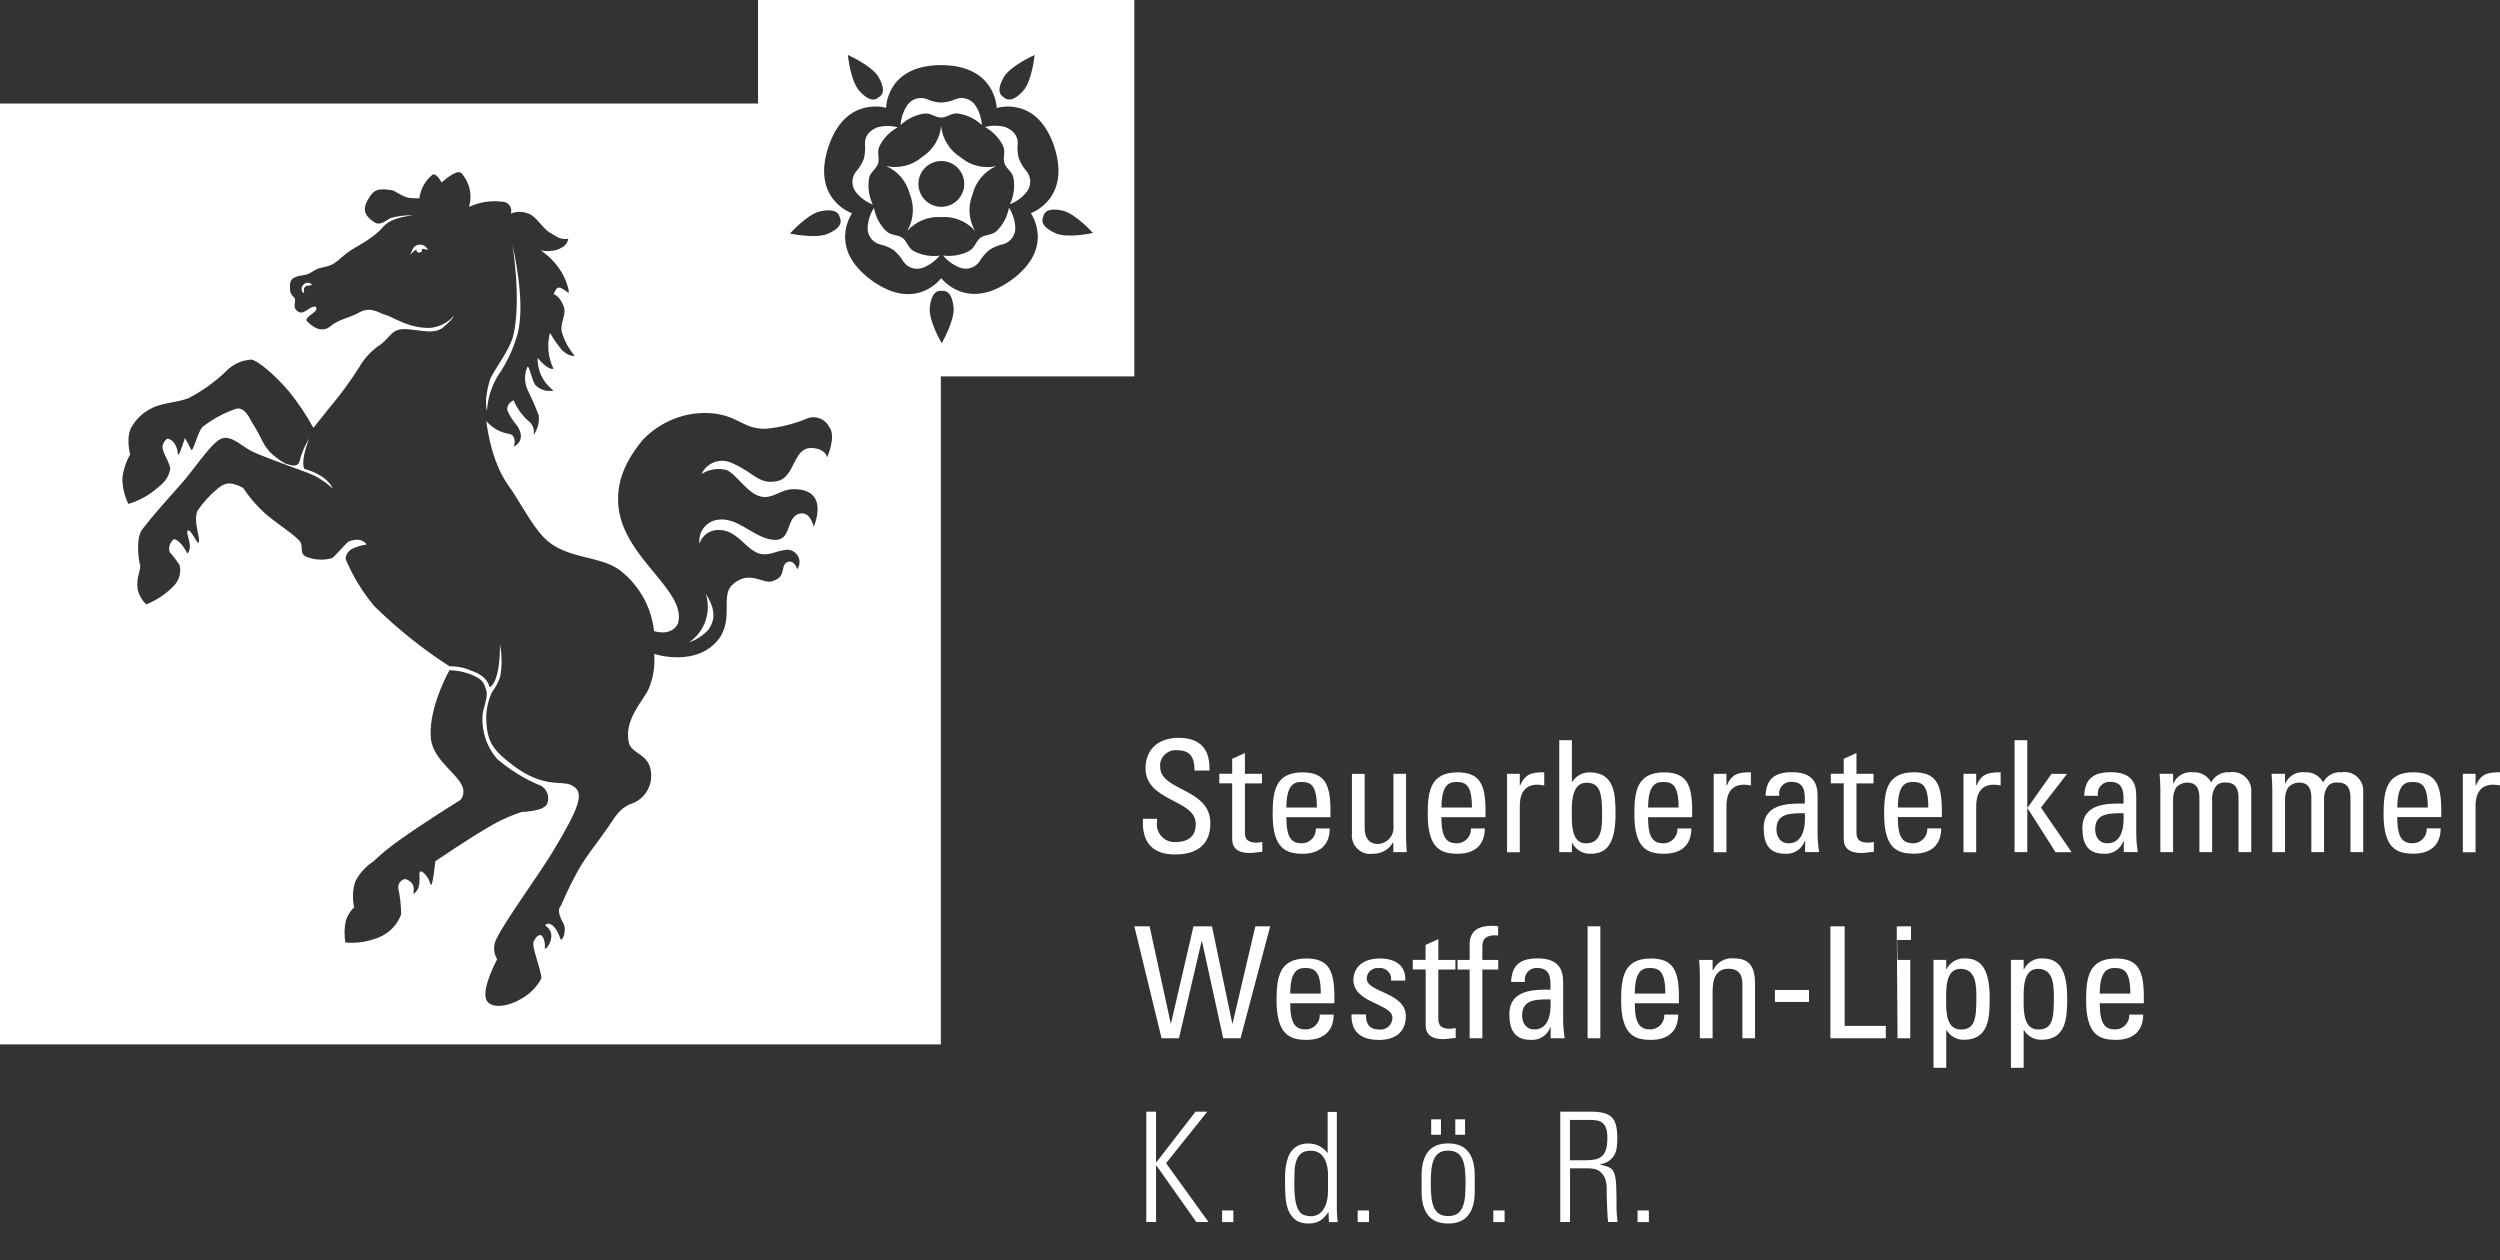 <?xml version="1.0" encoding="UTF-8"?>
<svg xmlns="http://www.w3.org/2000/svg" xmlns:xlink="http://www.w3.org/1999/xlink" id="Ebene_1" data-name="Ebene 1" width="294.58" height="148.49" viewBox="0 0 294.58 148.49">
  <rect x="0" y="0" width="294.58" height="148.49" fill="#333333" stroke="none"/>
  <defs>
    <style>
      .cls-1 {
        clip-path: url(#clippath-4);
      }

      .cls-1, .cls-2, .cls-3, .cls-4, .cls-5, .cls-6, .cls-7 {
        fill: none;
      }

      .cls-2 {
        stroke: #b41a2f;
        stroke-miterlimit: 3.86;
        stroke-width: 0px;
      }

      .cls-3 {
        clip-path: url(#clippath-2);
      }

      .cls-8 {
        fill: #fff;
      }

      .cls-4 {
        clip-path: url(#clippath-3);
      }

      .cls-6 {
        clip-path: url(#clippath);
      }

      .cls-7 {
        clip-path: url(#clippath-1);
      }
    </style>
    <clipPath id="clippath">
      <rect class="cls-5" width="294.58" height="125.83"></rect>
    </clipPath>
    <clipPath id="clippath-1">
      <rect class="cls-5" width="294.58" height="125.83"></rect>
    </clipPath>
    <clipPath id="clippath-2">
      <rect class="cls-5" width="294.58" height="125.83"></rect>
    </clipPath>
    <clipPath id="clippath-3">
      <rect class="cls-5" width="294.58" height="125.83"></rect>
    </clipPath>
    <clipPath id="clippath-4">
      <rect class="cls-5" width="294.58" height="125.83"></rect>
    </clipPath>
  </defs>
  <g id="Gruppe_34371" data-name="Gruppe 34371">
    <g class="cls-6">
      <g id="Gruppe_34337" data-name="Gruppe 34337">
        <g id="Gruppe_34324" data-name="Gruppe 34324">
          <path id="Pfad_35926" data-name="Pfad 35926" class="cls-8" d="m136.33,96.48v.39c-.15,1.14.66,2.19,1.8,2.34.14.02.27.02.41.01,1.34,0,2.36-.57,2.36-2.14,0-2.92-5.92-2.59-5.92-6.56,0-2.34,1.66-3.58,3.87-3.58,2.41,0,3.77,1.17,3.66,3.85h-1.76c.02-1.44-.43-2.39-2.03-2.39-1.01-.11-1.92.63-2.02,1.64-.01.1-.01.2,0,.3,0,2.9,5.92,2.49,5.92,6.67,0,2.78-1.92,3.67-4.1,3.67-3.89.04-3.89-2.94-3.85-4.2h1.66Z"></path>
        </g>
        <g id="Gruppe_34325" data-name="Gruppe 34325">
          <path id="Pfad_35927" data-name="Pfad 35927" class="cls-8" d="m145.19,91.18v-1.77l1.5-.68v2.45h2.01v1.13h-2.01v5.65c0,.58,0,1.33,1.37,1.33.11,0,.35-.03.68-.08v1.16c-.49.03-.99.14-1.48.14-1.43,0-2.07-.59-2.07-1.65v-6.56h-1.52v-1.13h1.52Z"></path>
        </g>
        <g id="Gruppe_34326" data-name="Gruppe 34326">
          <path id="Pfad_35928" data-name="Pfad 35928" class="cls-8" d="m151.57,96.28c0,2.58.7,3.09,1.86,3.09.92-.02,1.64-.79,1.62-1.7,0-.02,0-.03,0-.05h1.64c-.02,2.04-1.28,2.98-3.21,2.98s-3.52-.59-3.52-4.66c0-2.7.31-4.93,3.52-4.93,2.63,0,3.29,1.44,3.29,4.49v.79h-5.2Zm3.6-1.13c0-2.68-.75-3.01-1.84-3.01-.95,0-1.74.46-1.75,3.01h3.6Z"></path>
        </g>
        <g id="Gruppe_34327" data-name="Gruppe 34327">
          <path id="Pfad_35929" data-name="Pfad 35929" class="cls-8" d="m164.18,91.18h1.5v7.31c0,.64.03,1.28.08,1.92h-1.58v-1.11h-.06c-.49.83-1.38,1.32-2.34,1.3-1.19.18-2.29-.64-2.47-1.83-.03-.18-.03-.37-.01-.55v-7.03h1.5v6.4c0,1.11.51,1.86,1.57,1.86,1.04-.04,1.86-.91,1.83-1.96,0-.06,0-.12-.01-.18v-6.12Z"></path>
        </g>
        <g id="Gruppe_34328" data-name="Gruppe 34328">
          <path id="Pfad_35930" data-name="Pfad 35930" class="cls-8" d="m169.84,96.28c0,2.58.7,3.09,1.86,3.09.92-.02,1.64-.79,1.62-1.7,0-.02,0-.03,0-.05h1.64c-.02,2.04-1.28,2.98-3.21,2.98s-3.52-.59-3.52-4.66c0-2.7.31-4.93,3.52-4.93,2.63,0,3.29,1.44,3.29,4.49v.79h-5.2Zm3.6-1.13c0-2.68-.75-3.01-1.84-3.01-.95,0-1.74.46-1.75,3.01h3.6Z"></path>
        </g>
        <g id="Gruppe_34329" data-name="Gruppe 34329">
          <path id="Pfad_35931" data-name="Pfad 35931" class="cls-8" d="m179.07,92.57h.04c.62-1.41,1.39-1.57,2.85-1.57v1.55c-.13-.02-.27-.04-.4-.06-.13-.02-.27-.03-.4-.03-1.66,0-2.08,1.26-2.08,2.51v5.45h-1.5v-9.24h1.5v1.39Z"></path>
        </g>
        <g id="Gruppe_34330" data-name="Gruppe 34330">
          <path id="Pfad_35932" data-name="Pfad 35932" class="cls-8" d="m185.22,100.41h-1.49v-13.19h1.49v4.9h.05c.44-.7,1.21-1.13,2.04-1.11,2.98,0,3.05,2.65,3.05,4.95,0,4.06-1.49,4.64-2.98,4.64-.9.02-1.72-.48-2.12-1.28h-.04v1.1Zm1.68-1.04c1.88,0,1.88-2.01,1.88-3.4,0-2.47-.22-3.74-1.83-3.74s-1.74,1.97-1.74,3.2c0,1.41-.16,3.95,1.68,3.95"></path>
        </g>
        <g id="Gruppe_34331" data-name="Gruppe 34331">
          <path id="Pfad_35933" data-name="Pfad 35933" class="cls-8" d="m194.19,96.28c0,2.58.69,3.09,1.86,3.09.92-.03,1.64-.8,1.61-1.71,0-.01,0-.03,0-.04h1.64c-.02,2.04-1.28,2.98-3.22,2.98s-3.5-.59-3.5-4.66c0-2.7.31-4.93,3.51-4.93,2.64,0,3.3,1.44,3.3,4.49v.79h-5.2Zm3.6-1.13c0-2.68-.75-3.01-1.84-3.01-.95,0-1.74.46-1.75,3.01h3.6Z"></path>
        </g>
        <g id="Gruppe_34332" data-name="Gruppe 34332">
          <path id="Pfad_35934" data-name="Pfad 35934" class="cls-8" d="m203.42,92.57h.04c.62-1.41,1.39-1.57,2.85-1.57v1.55c-.13-.02-.27-.04-.4-.06-.13-.02-.27-.03-.4-.03-1.66,0-2.08,1.26-2.08,2.51v5.45h-1.5v-9.24h1.5v1.39Z"></path>
        </g>
        <g id="Gruppe_34333" data-name="Gruppe 34333">
          <path id="Pfad_35935" data-name="Pfad 35935" class="cls-8" d="m212.7,99.08h-.04c-.33.98-1.29,1.6-2.32,1.52-1.96,0-2.52-1.26-2.52-3.04,0-2.8,2.74-2.92,4.84-2.87.04-1.22.06-2.56-1.55-2.56-.75-.06-1.41.5-1.47,1.25-.01.13,0,.26.03.39h-1.63c.07-2.07,1.17-2.78,3.13-2.78,2.38,0,3,1.22,3,2.78v4.44c0,.73.07,1.47.18,2.19h-1.65v-1.33Zm-3.38-1.41c0,.9.44,1.7,1.45,1.7.91,0,2.05-.57,1.9-3.55-1.43.02-3.34-.11-3.34,1.85"></path>
        </g>
        <g id="Gruppe_34334" data-name="Gruppe 34334">
          <path id="Pfad_35936" data-name="Pfad 35936" class="cls-8" d="m217.25,91.18v-1.77l1.5-.68v2.45h2.01v1.13h-2.01v5.65c0,.58,0,1.33,1.37,1.33.11,0,.35-.03.68-.08v1.16c-.49.03-.98.14-1.48.14-1.43,0-2.07-.59-2.07-1.65v-6.56h-1.52v-1.13h1.52Z"></path>
        </g>
        <g id="Gruppe_34335" data-name="Gruppe 34335">
          <path id="Pfad_35937" data-name="Pfad 35937" class="cls-8" d="m223.62,96.28c0,2.58.69,3.09,1.86,3.09.92-.03,1.64-.79,1.62-1.71,0-.02,0-.03,0-.05h1.64c-.02,2.04-1.28,2.98-3.22,2.98s-3.51-.59-3.51-4.66c0-2.7.31-4.93,3.51-4.93,2.63,0,3.29,1.44,3.29,4.49v.79h-5.19Zm3.6-1.13c0-2.68-.75-3.01-1.84-3.01-.95,0-1.74.46-1.75,3.01h3.6Z"></path>
        </g>
        <g id="Gruppe_34336" data-name="Gruppe 34336">
          <path id="Pfad_35938" data-name="Pfad 35938" class="cls-8" d="m232.85,92.57h.04c.62-1.41,1.39-1.57,2.85-1.57v1.55c-.13-.02-.27-.04-.4-.06-.13-.02-.27-.03-.4-.03-1.66,0-2.08,1.26-2.08,2.51v5.45h-1.5v-9.24h1.5v1.39Z"></path>
        </g>
      </g>
    </g>
    <g id="Gruppe_34338" data-name="Gruppe 34338">
      <path id="Pfad_35940" data-name="Pfad 35940" class="cls-8" d="m238.88,100.41h-1.5v-13.19h1.5v7.95h.04l2.81-3.98h1.83l-3.07,3.97,3.62,5.26h-1.9l-3.29-5.17h-.04v5.17Z"></path>
    </g>
    <g class="cls-7">
      <g id="Gruppe_34344" data-name="Gruppe 34344">
        <g id="Gruppe_34339" data-name="Gruppe 34339">
          <path id="Pfad_35941" data-name="Pfad 35941" class="cls-8" d="m250.25,99.08h-.04c-.33.98-1.29,1.6-2.32,1.52-1.96,0-2.52-1.26-2.52-3.04,0-2.8,2.74-2.92,4.84-2.87.04-1.22.06-2.56-1.55-2.56-.75-.06-1.41.5-1.47,1.25-.01.13,0,.26.03.39h-1.63c.07-2.07,1.17-2.78,3.13-2.78,2.38,0,3,1.22,3,2.78v4.44c0,.73.07,1.47.18,2.19h-1.65v-1.33Zm-3.38-1.41c0,.9.44,1.7,1.45,1.7.91,0,2.05-.57,1.9-3.55-1.43.02-3.34-.11-3.34,1.85"></path>
        </g>
        <g id="Gruppe_34340" data-name="Gruppe 34340">
          <path id="Pfad_35942" data-name="Pfad 35942" class="cls-8" d="m259.16,100.41v-6.4c0-.94-.25-1.8-1.46-1.8-.5.01-.98.24-1.3.62-.23.41-.35.88-.34,1.36v6.22h-1.5v-7.31c0-.63-.04-1.28-.09-1.92h1.59v1.15h.03c.39-.9,1.32-1.45,2.3-1.33.89-.07,1.74.4,2.16,1.19.42-.81,1.29-1.28,2.19-1.19,1.19-.19,2.31.62,2.51,1.81.03.19.04.39.02.58v7.02h-1.5v-6.4c0-.94-.26-1.8-1.46-1.8-.41-.06-.83.06-1.14.35-.36.46-.54,1.04-.51,1.63v6.22h-1.5Z"></path>
        </g>
        <g id="Gruppe_34341" data-name="Gruppe 34341">
          <path id="Pfad_35943" data-name="Pfad 35943" class="cls-8" d="m272.35,100.41v-6.4c0-.94-.25-1.8-1.46-1.8-.5.01-.98.24-1.3.62-.23.41-.35.88-.34,1.36v6.22h-1.5v-7.31c0-.63-.03-1.28-.09-1.92h1.59v1.15h.03c.39-.9,1.32-1.45,2.3-1.33.89-.07,1.74.4,2.16,1.19.42-.81,1.29-1.28,2.19-1.19,1.19-.19,2.31.61,2.51,1.8.03.19.04.39.02.59v7.02h-1.5v-6.4c0-.94-.26-1.8-1.46-1.8-.41-.06-.83.06-1.14.35-.36.46-.54,1.04-.51,1.63v6.22h-1.5Z"></path>
        </g>
        <g id="Gruppe_34342" data-name="Gruppe 34342">
          <path id="Pfad_35944" data-name="Pfad 35944" class="cls-8" d="m282.47,96.28c0,2.58.7,3.09,1.86,3.09.92-.03,1.64-.79,1.62-1.71,0-.02,0-.03,0-.05h1.64c-.02,2.04-1.28,2.98-3.22,2.98s-3.51-.59-3.51-4.66c0-2.7.31-4.93,3.51-4.93,2.64,0,3.29,1.44,3.29,4.49v.79h-5.19Zm3.6-1.13c0-2.68-.75-3.01-1.84-3.01-.95,0-1.74.46-1.75,3.01h3.6Z"></path>
        </g>
        <g id="Gruppe_34343" data-name="Gruppe 34343">
          <path id="Pfad_35945" data-name="Pfad 35945" class="cls-8" d="m291.69,92.57h.04c.62-1.41,1.39-1.57,2.85-1.57v1.55c-.13-.02-.27-.04-.4-.06-.13-.02-.27-.03-.4-.03-1.66,0-2.08,1.26-2.08,2.51v5.45h-1.5v-9.24h1.5v1.39Z"></path>
        </g>
      </g>
    </g>
    <g id="Gruppe_34345" data-name="Gruppe 34345">
      <path id="Pfad_35947" data-name="Pfad 35947" class="cls-8" d="m133.67,109.15h1.79l2.49,11.44h.03l2.65-11.44h2.18l2.39,11.44h.04l2.68-11.44h1.75l-3.49,13.19h-2.05l-2.5-11.44h-.04l-2.67,11.44h-2.05l-3.21-13.19Z"></path>
    </g>
    <g class="cls-3">
      <g id="Gruppe_34351" data-name="Gruppe 34351">
        <g id="Gruppe_34346" data-name="Gruppe 34346">
          <path id="Pfad_35948" data-name="Pfad 35948" class="cls-8" d="m152.03,118.22c0,2.57.7,3.08,1.86,3.08.91-.02,1.64-.78,1.62-1.69,0-.02,0-.04,0-.06h1.64c-.02,2.04-1.28,2.98-3.21,2.98s-3.52-.59-3.52-4.66c0-2.7.31-4.93,3.52-4.93,2.63,0,3.29,1.45,3.29,4.49v.79h-5.2Zm3.6-1.14c0-2.68-.75-3.02-1.85-3.02-.95,0-1.74.46-1.75,3.02h3.6Z"></path>
        </g>
        <g id="Gruppe_34347" data-name="Gruppe 34347">
          <path id="Pfad_35949" data-name="Pfad 35949" class="cls-8" d="m162.43,122.53c-1.99,0-3.24-.88-3.18-3h1.7c0,.53.02,1.78,1.54,1.78.77.1,1.47-.44,1.57-1.2,0-.07.01-.14.01-.21,0-1.64-4.6-1.68-4.6-4.44,0-.96.58-2.52,3.18-2.52,1.65,0,3.06.79,2.93,2.61h-1.67c.11-.71-.38-1.37-1.09-1.48-.12-.02-.23-.02-.35,0-.69-.09-1.33.4-1.42,1.1,0,.05,0,.1,0,.15,0,1.63,4.6,1.6,4.6,4.4,0,2.03-1.39,2.82-3.21,2.82"></path>
        </g>
        <g id="Gruppe_34348" data-name="Gruppe 34348">
          <path id="Pfad_35950" data-name="Pfad 35950" class="cls-8" d="m167.98,113.11v-1.77l1.5-.68v2.45h2.01v1.13h-2.01v5.65c0,.58,0,1.33,1.37,1.33.11,0,.35-.03.68-.08v1.16c-.5.03-.99.14-1.48.14-1.43,0-2.06-.59-2.06-1.65v-6.56h-1.52v-1.13h1.52Z"></path>
        </g>
        <g id="Gruppe_34349" data-name="Gruppe 34349">
          <path id="Pfad_35951" data-name="Pfad 35951" class="cls-8" d="m173.17,113.11v-1.79c0-1.86,1.32-2.23,2.65-2.23.24,0,.48.02.71.06v1.07c-1.59-.11-1.86.57-1.86,1.32v1.57h1.87v1.13h-1.87v8.1h-1.5v-8.1h-1.42v-1.13h1.42Z"></path>
        </g>
        <g id="Gruppe_34350" data-name="Gruppe 34350">
          <path id="Pfad_35952" data-name="Pfad 35952" class="cls-8" d="m182.73,121.01h-.04c-.34.98-1.29,1.6-2.32,1.52-1.95,0-2.52-1.26-2.52-3.04,0-2.8,2.74-2.92,4.84-2.87.04-1.22.06-2.56-1.55-2.56-.75-.06-1.41.5-1.47,1.25-.01.13,0,.26.02.39h-1.63c.07-2.06,1.17-2.77,3.13-2.77,2.38,0,3,1.22,3,2.78v4.44c0,.73.07,1.47.18,2.19h-1.65v-1.33Zm-3.38-1.41c0,.9.44,1.7,1.45,1.7.92,0,2.05-.56,1.9-3.54-1.42.01-3.34-.11-3.34,1.84"></path>
        </g>
      </g>
    </g>
    <path id="Pfad_35954" data-name="Pfad 35954" class="cls-8" d="m187.07,122.34h1.5v-13.19h-1.5v13.19Z"></path>
    <g class="cls-4">
      <g id="Gruppe_34354" data-name="Gruppe 34354">
        <g id="Gruppe_34352" data-name="Gruppe 34352">
          <path id="Pfad_35955" data-name="Pfad 35955" class="cls-8" d="m192.63,118.22c0,2.57.7,3.08,1.86,3.08.92-.02,1.64-.79,1.62-1.7,0-.02,0-.03,0-.05h1.64c-.02,2.04-1.28,2.98-3.22,2.98s-3.51-.59-3.51-4.66c0-2.7.31-4.93,3.51-4.93,2.63,0,3.3,1.45,3.3,4.49v.79h-5.2Zm3.6-1.14c0-2.68-.75-3.02-1.85-3.02-.95,0-1.74.46-1.75,3.02h3.6Z"></path>
        </g>
        <g id="Gruppe_34353" data-name="Gruppe 34353">
          <path id="Pfad_35956" data-name="Pfad 35956" class="cls-8" d="m205.31,122.34v-6.4c0-.98-.35-1.79-1.63-1.79-1.64,0-1.88,1.46-1.88,2.72v5.47h-1.5v-7.31c0-.64-.03-1.28-.09-1.92h1.59v1.19h.07c.44-.94,1.43-1.49,2.46-1.37,1.97,0,2.47,1.19,2.47,3.01v6.4h-1.5Z"></path>
        </g>
      </g>
    </g>
    <path id="Pfad_35958" data-name="Pfad 35958" class="cls-8" d="m209.14,118.06h4.02v-1.41h-4.02v1.41Z"></path>
    <g id="Gruppe_34355" data-name="Gruppe 34355">
      <path id="Pfad_35959" data-name="Pfad 35959" class="cls-8" d="m215.68,122.34v-13.19h1.68v11.73h4.85v1.46h-6.53Z"></path>
    </g>
    <path id="Pfad_35960" data-name="Pfad 35960" class="cls-8" d="m223.5,110.76h1.68v-1.61h-1.68v1.61Zm0-1.61l.09,13.19h1.5v-9.23h-1.5l-.09-3.97Z"></path>
    <g class="cls-1">
      <g id="Gruppe_34370" data-name="Gruppe 34370">
        <g id="Gruppe_34356" data-name="Gruppe 34356">
          <path id="Pfad_35961" data-name="Pfad 35961" class="cls-8" d="m229.32,114.21h.04c.39-.8,1.22-1.3,2.11-1.28,1.48,0,2.98.58,2.98,4.64,0,2.3-.07,4.95-3.05,4.95-.82.01-1.59-.41-2.02-1.12h-.05v4.42h-1.5v-12.72h1.5v1.1Zm3.56,3.36c0-1.39,0-3.41-1.88-3.41-1.84,0-1.68,2.56-1.68,3.97,0,1.22.07,3.18,1.73,3.18s1.83-1.26,1.83-3.73"></path>
        </g>
        <g id="Gruppe_34357" data-name="Gruppe 34357">
          <path id="Pfad_35962" data-name="Pfad 35962" class="cls-8" d="m238.45,114.21h.04c.39-.8,1.22-1.3,2.11-1.28,1.48,0,2.98.58,2.98,4.64,0,2.3-.07,4.95-3.05,4.95-.83.01-1.6-.41-2.03-1.12h-.05v4.42h-1.5v-12.72h1.5v1.1Zm3.56,3.36c0-1.39,0-3.41-1.88-3.41-1.84,0-1.68,2.56-1.68,3.97,0,1.22.07,3.18,1.73,3.18s1.83-1.26,1.83-3.73"></path>
        </g>
        <g id="Gruppe_34358" data-name="Gruppe 34358">
          <path id="Pfad_35963" data-name="Pfad 35963" class="cls-8" d="m247.42,118.22c0,2.57.69,3.08,1.86,3.08.92-.02,1.64-.79,1.62-1.7,0-.02,0-.03,0-.05h1.64c-.02,2.04-1.28,2.98-3.22,2.98s-3.51-.59-3.51-4.66c0-2.7.31-4.93,3.51-4.93,2.63,0,3.29,1.45,3.29,4.49v.79h-5.19Zm3.6-1.14c0-2.68-.75-3.02-1.85-3.02-.95,0-1.74.46-1.75,3.02h3.6Z"></path>
        </g>
        <path id="Pfad_35964" data-name="Pfad 35964" class="cls-2" d="m0,12.2h110.86v110.85H0V12.2Z"></path>
        <g id="Gruppe_34359" data-name="Gruppe 34359">
          <path id="Pfad_35965" data-name="Pfad 35965" class="cls-8" d="m105.79,41.8l-3.81-1.37-7.63-3.09-2.68-3.09-1.12-10.18,1.34-7.42,3.12-4.45H0v110.86h110.86V42.47l-5.07-.67Zm-55.09,62.35c-.14-.57-.48-1.08-.95-1.43-.8-.36.29,1.72-1.01,2.6-.2.14.56-1.25-.99-1.75-.5.09-.85.53-.83,1.04.22,1.02.34,2.07.35,3.12-.44,1.23-1.39,2.21-2.6,2.71-1.26.52-2.62.74-3.98.62-.13-.84-.12-1.7.05-2.54.19-.62.53-1.18.99-1.62-.23-1.01-.18-2.06.14-3.05.5-.96,1.24-1.77,2.14-2.36.96-.91,1.99-1.75,3.07-2.51,2.9-2.06,6.91-4.56,6.91-4.56,0,0,.66-.23.61-1.26-.09-1.7-3.54-3.39-3.82-6.09-.32-3.15,1.54-6.92,2.18-8.1.83.02,1.65.18,2.43.46,1.52.65,1.55.88,1.89,1.83.32.88-.46,2.38-.43,3.18-.09,1.81.52,3.58,1.7,4.96,1.43,1.24,3.05,2.26,4.79,3.02.91.24,1.45,1.17,1.2,2.08,0,.03-.02.06-.03.09-.2,1.03-3.03,1.08-3.03,1.08-1.16.38-2.28.87-3.35,1.46-3.02,1.72-6.84,4.36-6.84,4.36,0,0-.32,3.43-.58,2.66m46.76-50.25s-.18-1.07-1.86-1.11c-2.2-.05-1.9,3.49-4.06,3.91-2.18.43-2.74-1.06-5.28-2.13-1.33-.65-2.93-.1-3.58,1.23,0,.02-.02.04-.03.06.86-.56,1.91-.73,2.9-.49,1.08.33,2.49,2.79,4.09,3.14,1.42.32,2.3-.86,3.83-.87,4.42-.03,2.4,4.44,2.4,4.44,0,0-.39-1.93-1.72-1.54-1.77.52-.64,3.76-3.68,2.95-2.06-.55-3.7-2.55-5.88-2.25-1.37.17-2.35,1.42-2.18,2.79,0,.02,0,.03,0,.05.3-1,1.24-1.68,2.29-1.63,2.01,0,2.97,1.94,4.42,2.65,1.19.58,2.27-.16,3.2-.27.77-.23,1.58.21,1.82.98.13.43.05.91-.22,1.27-.21-.7-.75-1.18-1.3-.76-.69.53.06,1.69-1.71,2.19-1.06.3-2.68-1.43-4.66.43-1.47,1.39.48,4.55-2.13,6.98-2.74,2.57-7.05,1.13-7.05,1.13.12,1.37-.08,2.74-.6,4.01-.54,1.4-3.01,3.64-2.38,6.45.32,1.43,2.55,1.22,2.63,3.76.07,1.59-.94,3.02-2.46,3.48-1.34.56-1.86,1.62-2.59,2.68-1.46,2.11-2.46,3.23-3.42,4.89-.81,1.44-1.54,2.93-2.19,4.46,0,0-.64.35.32,2.04.46.82-.18,2.34-.37,1.77-.84-2.52-2.14-1.65-1.62-1.42.48.35.68.97.51,1.54-.1.63-.74,1.32-.71,1.01.11-.96-.45-2.45-1.31-.8-.34.49,1,3.65.89,4.39-.55,1.03-1.4,1.87-2.43,2.42-1.77,1.02-3.71,1.11-4.08-.02-.46-1.41,1.31-4.68,1.31-4.68-.47-.77-.48-1.73-.03-2.51,1.22-2.4,4.88-7.32,6.77-10.47,3.08-5.17,3.68-6.85,1.88-7.59-1.17-.48-3.18.4-6.74-2.27-2.38-1.79-2.98-2.74-3.15-5.06-.08-1.22.14-2.45.66-3.56.41-.55.73-1.15.96-1.79.24-1.28.23-2.6-.02-3.88,0,0,.11,4.19-1.15,5.06-.18.12-.02-1.22-2.29-1.95-.78-.35-1.64-.52-2.5-.49h0c-3.17-2.05-6.12-4.41-8.82-7.05-1.43-1.69-2.59-3.59-3.44-5.64.05-.44.29-.84.66-1.09.57-.3,1.19-.49,1.83-.58,0,0-.52-.96-2.08-.37-.31.12-1.73,1.89-2.02,1.99-.86.23-1.77.22-2.62-.04-1.55-.42-.48-1.3-1.27-2.1-.96-.99-2.88-2.13-4.1-3.26-.93-.86-1.76-1.82-2.46-2.88-.5-.31-1.07-.5-1.66-.55-.46.04-.9.24-1.25.55-.96.77-1.8,1.69-2.49,2.71-.5,1.46.4,3.01.16,3.72-.11.36-.87-1.55-1.25-1.43-.45.15.75,1.94-.09,2.72,0,0-.64-1.44-1.56-1.7-.48.35-.69.96-.52,1.53.44.49.83,1.01,1.18,1.56.2.84-.04,1.72-.62,2.35-.93.99-2.07,1.76-3.33,2.26-.48-.48-.82-1.08-1-1.74-.09-.67-.03-1.35.17-2,.09-.29.14-.6.14-.9-.08.11-.66-3.05.23-4.2,1.24-1.62,2.8-3.35,4.56-5.33,1.51-1.69,3.17-4.28,4.41-5.17s2.52.52,3.78,1.21c1.01.55,4.68,1.84,5.14,2.03.51.21,1.35.45,2.44.95.76.4,1.47.9,2.1,1.48,0,0-.48-1.51-3.33-2.3-.49-.96.57-3.58.57-3.58-.34.56-.63,1.16-.86,1.78-.34.81-.11,1.78-1.64,1.26-.46-.02-1.72-1.07-1.72-1.07-.57-.48-1.02-1.08-1.33-1.75-.42-.85-.89-1.68-1.4-2.49,0,0-.64-1.48-1.63-1.24-1.44.48-2.78,1.21-3.98,2.14-.59.6-1.16,3.24-1.37,2.65-.2-.46-.44-.9-.71-1.33,0,0-.78,2.44-.82,1.93-.05-.93-.52-1.77-1.26-1.86-.32.22-.53.58-.56.97-.02.6.62,1.39.93,2.53-.26,1.31-.83,1.75-1.9,2.61-.91.72-1.94,1.25-3.05,1.58-.47-.95-.71-1.99-.71-3.05.12-.98.43-1.92.92-2.77,0,0-.59-2.15.25-3.38.52-.87,1.28-1.57,2.18-2.02,1.32-.73,2.99-.68,4.44-1.24,1.62-.84,3.11-1.91,4.43-3.17.78-.82,1.84-1.31,2.97-1.38.71.08,2.8,1.8,4.48,3.8,1.07,1.33,2.02,2.75,2.84,4.25,0,0,.83-1.04,1.75-2.2,1.33-1.56,2.55-3.21,3.65-4.95.62-1.1,1.51-2.03,2.57-2.71,1.11-.9,1.25-1.6,2.3-1.75,1.5-.21,3.82.8,5.02-.23,1.28-1.1,1.25-1.35,1.25-1.35-.72.82-1.74,1.32-2.82,1.41-2.58.05-4.43-1.35-5.15-1.51-.86-.2-1.74-1.12-3.25-.27-1.16.65-2.27.72-3.35,1.61-1.32,1.09-2.79-.7-2.79-.7-.1-.57,1.57-1.04,1.1-1.62-.59-.18-1.28.84-1.86.66-1.07-.35-.41-1.3-.62-1.66-.07-.11-.55-.48-.55-.98,0-.81-.21-1.52,1.52-1.73,1.12-.14,1.21-.78,2.4-.94,1.47-.31,1.52-.73,2.92-1.79.8-.61,2.84-1.46,4.16-3.01,1.02-1.18,3.57-1.32,3.57-1.32-.92-.04-1.84.06-2.73.31-.62.37-1.25.92-1.89.51-1.58-1.01-1.24-1.95-.61-2.94.57-.92,1.05-1.09,2.66-.85.38.06,1.16.75,2,.9.41.06.82.07,1.24.06.13-1.09.68-2.08,1.53-2.77.43-.34,1.09.91,1.09.91,0,0,1.8-1.69,2.35-1.09.96,1.08,1.29,2.58.88,3.96,1.25-.58,2.64-.79,4.01-.6.58.05,1.01.56.96,1.14,0,.09-.03.17-.05.25.7-.29,1.48-.27,2.16.04.87.32,1.53,1.64,2.38,2.16.9.55,1.33.9,2.24.77-.18.81-.67,1-1.33,1.3-.62.17-1.28.19-1.92.07,1.01.68,1.86,1.57,2.48,2.62.53.84,1.03,2.56.75,2.36-.96-.7-1.29-.97-1.7.19,0,0,.66.1,1.17,1.41.37.96-.44,1.92-.23,3,.3,1.04.82,2.01,1.53,2.83,0,0-.6.17-1.46-.62-.55-.65-1.03-1.34-1.45-2.08-.38,1.42-.23,2.93.42,4.25-.78.12-1.88-1.31-1.88-1.31-.02.6.08,1.2.29,1.77.32.83.87,1.55,1.58,2.09-.76.16-1.54-.07-2.1-.61-.47-.54-.78-2.61-1-2.12-.35.85-.33,1.8.04,2.64.49.98.94,1.99,1.32,3.02.09.82-.12,1.64-.6,2.31.14-.67-.14-1.37-.72-1.74-.7-.66-1.26-1.47-1.65-2.35,0,0-.91.41-.71,1.24.29.64.68,1.24,1.15,1.77,1.16,1.78-.38,2.43-.38,2.43,0,0,.38-1.3-.57-1.48-1.05-.16-2.01-.7-2.69-1.51,0,0,.44,4.66,2.64,7.65,1.13,1.53,2.7,4.67,4.26,6.19,2.49,2.43,6.31,1.98,8.71,3.64,2.33,1.74,3.84,4.38,4.15,7.27,0,0,1.98.68,2.8-.85,1.21-3.83-6.31-7.67-6.98-13.72-.26-2.37.31-4.9,2.85-7.96,1.98-2.09,4.75-3.25,7.63-3.17,3.6.13,4.14,1.97,6.94,1.85,1.58-.15,3.13-.53,4.61-1.13,1.02-.51,2.26-.11,2.78.91.89,1.1-.24,3.61-.24,3.61"></path>
        </g>
        <g id="Gruppe_34360" data-name="Gruppe 34360">
          <path id="Pfad_35966" data-name="Pfad 35966" class="cls-8" d="m35.76,33.54c.24-.27.66-.3.93-.06,0,0,0,0,0,0,.24.24-.48.05-.75.32-.28.28,0,.92-.24.68-.24-.27-.22-.69.05-.94,0,0,0,0,0,0"></path>
        </g>
        <g id="Gruppe_34361" data-name="Gruppe 34361">
          <path id="Pfad_35967" data-name="Pfad 35967" class="cls-8" d="m49.08,29.57c-.03-.17.09-.33.26-.36.16-.06.33.02.4.18.02.17-.09.33-.26.36-.16.06-.34-.02-.4-.18"></path>
        </g>
        <g id="Gruppe_34362" data-name="Gruppe 34362">
          <path id="Pfad_35968" data-name="Pfad 35968" class="cls-8" d="m48.34,30.01c.23-.48.3-.96.83-1.13.46-.16.96.04,1.2.46.29.3-.44-.17-1.14.02-.7.19-1.07,1.03-.89.66"></path>
        </g>
        <g id="Gruppe_34363" data-name="Gruppe 34363">
          <path id="Pfad_35969" data-name="Pfad 35969" class="cls-8" d="m83.15,69.93c.71,2.14-.09,4.49-1.96,5.76.89-.3,1.69-.83,2.32-1.53.9-1.39.67-2.53-.36-4.23m-66.43-3.24c.01-.14,0-.28-.02-.42.02.14.02.28.02.42M60.38,28.82s1.06,6.38.14,10.56c-.44,1.98-2.5,4.39-2.82,5.47-.73,2.48-.32,3.54-.32,3.54.09-1.44.53-2.84,1.27-4.09,1.02-1.46,1.79-3.08,2.29-4.78,1.12-3.83-.57-10.7-.57-10.7"></path>
        </g>
        <g id="Gruppe_34364" data-name="Gruppe 34364">
          <path id="Pfad_35970" data-name="Pfad 35970" class="cls-8" d="m117.49,27.17c-.61.61-1.21.38-1.95.83-.66.55-.63,1.21-1.41,1.61-.93.46-1.97.64-3,.5.51.61,1.16,1.09,1.89,1.39.86.37,1.86.09,2.39-.68.31-.53.71-1,1.18-1.38.5-.32,1.06-.55,1.65-.67.89-.27,1.47-1.13,1.39-2.06-.06-.79-.31-1.56-.74-2.23-.19,1.02-.67,1.95-1.4,2.69"></path>
        </g>
        <g id="Gruppe_34365" data-name="Gruppe 34365">
          <path id="Pfad_35971" data-name="Pfad 35971" class="cls-8" d="m107.73,29.62c-.77-.39-.73-1.03-1.38-1.59-.74-.46-1.36-.23-1.97-.84-.73-.74-1.21-1.67-1.4-2.69-.43.67-.68,1.43-.74,2.22-.09.93.49,1.79,1.38,2.06.6.13,1.17.36,1.68.69.46.38.85.84,1.15,1.36.53.77,1.53,1.05,2.39.68.73-.3,1.38-.78,1.88-1.39-1.02.14-2.07-.04-2.99-.5"></path>
        </g>
        <g id="Gruppe_34366" data-name="Gruppe 34366">
          <path id="Pfad_35972" data-name="Pfad 35972" class="cls-8" d="m110.89,13.86c.87-.06,1.23-.61,2.09-.47,1.02.17,1.97.64,2.72,1.35-.05-.79-.29-1.56-.71-2.23-.47-.8-1.45-1.16-2.33-.85-.56.25-1.16.39-1.77.43-.6-.03-1.19-.18-1.73-.43-.88-.31-1.85.05-2.33.85-.42.68-.66,1.44-.72,2.23.75-.71,1.7-1.18,2.72-1.35.86-.14,1.19.41,2.06.47"></path>
        </g>
        <g id="Gruppe_34367" data-name="Gruppe 34367">
          <path id="Pfad_35973" data-name="Pfad 35973" class="cls-8" d="m102.38,21.1c.14-.86.76-1.01,1.09-1.81.2-.84-.2-1.36.19-2.13.48-.92,1.22-1.67,2.13-2.16-.77-.2-1.57-.2-2.34-.02-1.7.62-1.53,1.95-1.53,1.95.06.61.01,1.22-.14,1.81-.22.56-.54,1.07-.94,1.51-.56.74-.53,1.78.09,2.48.51.61,1.17,1.08,1.91,1.37-.44-.93-.6-1.98-.45-3"></path>
        </g>
        <g id="Gruppe_34368" data-name="Gruppe 34368">
          <path id="Pfad_35974" data-name="Pfad 35974" class="cls-8" d="m114.9,27.22c-.76-1.31-.87-2.89-.31-4.29.36-1.49,1.39-2.73,2.79-3.35-1.47.32-3.01-.06-4.17-1.03-1.3-.81-2.16-2.17-2.31-3.7-.15,1.5-.99,2.85-2.26,3.66-1.16.99-2.72,1.38-4.21,1.06,1.38.61,2.4,1.83,2.77,3.29.58,1.42.47,3.03-.3,4.36,1-1.13,2.47-1.74,3.97-1.64,1.52-.12,3.02.49,4.03,1.63m-3.98-2.84c-1.49,0-2.7-1.21-2.7-2.7s1.21-2.7,2.7-2.7,2.7,1.21,2.7,2.7-1.21,2.7-2.7,2.7"></path>
        </g>
        <path id="Pfad_35975" data-name="Pfad 35975" class="cls-8" d="m89.32,44.35h44.34V0h-44.34v44.34Zm0-44.35l28.96,9.09c.79-1.35,3.63-2.61,3.63-2.61,0,0-.29,3.05-1.35,4.22-1.03,1.16-1.77,1.22-2.28.77-.59-.35-.77-1.04,0-2.38m-14.75,0c.77,1.35.59,2.04,0,2.38-.51.46-1.25.39-2.28-.77-1.05-1.17-1.34-4.22-1.34-4.22,0,0,2.83,1.25,3.62,2.61m-5.97,18.45c-1.44.63-4.47-.02-4.47-.02,0,0,2.03-2.3,3.57-2.62,1.52-.33,2.15.05,2.3.72.28.63.03,1.3-1.4,1.92m13.4,12.9s-1.56-2.64-1.4-4.21c.16-1.54.71-2.03,1.4-1.96.68-.07,1.24.39,1.4,1.93.16,1.57-1.4,4.24-1.4,4.24m8.2-7.44c-5.24,3.8-8.25-.23-8.26-.22s-2.96,4.05-8.2.25c-5.23-3.82-2.3-7.88-2.31-7.9,0-.01-4.79-1.6-2.8-7.76,2.01-6.15,6.81-4.66,6.82-4.67s.01-5.01,6.49-5.03c6.47.02,6.53,5.04,6.55,5.05s4.77-1.54,6.79,4.61c1.98,6.16-2.78,7.78-2.77,7.79-.01.01,2.93,4.07-2.3,7.88m5.18-5.53c-1.42-.63-1.71-1.31-1.43-1.93.14-.67.74-1.06,2.26-.73,1.54.33,3.6,2.64,3.6,2.64,0,0-2.99.67-4.43.03"></path>
        <g id="Gruppe_34369" data-name="Gruppe 34369">
          <path id="Pfad_35976" data-name="Pfad 35976" class="cls-8" d="m120.05,18.68c-.15-.58-.2-1.18-.13-1.78,0,0,.17-1.33-1.54-1.95-.77-.19-1.57-.18-2.34.01.91.49,1.65,1.25,2.12,2.16.39.77-.02,1.26.19,2.11.32.8.96.98,1.09,1.84.16,1.02,0,2.07-.44,3,.74-.29,1.39-.76,1.9-1.36.62-.7.66-1.74.1-2.49-.41-.46-.73-.98-.95-1.55"></path>
        </g>
      </g>
    </g>
    <g>
      <path class="cls-8" d="m135.07,143.99v-13h1.15v5.96h.04l4.61-5.96h1.39l-4.86,6.07,5,6.93h-1.44l-4.7-6.66h-.04v6.66h-1.15Z"></path>
      <path class="cls-8" d="m144,142.63h1.33v1.37h-1.33v-1.37Z"></path>
      <path class="cls-8" d="m156.53,142.84l-.04.02c-.28.43-.59.76-.95.98-.36.22-.81.33-1.35.33-.66,0-1.18-.15-1.55-.44-.37-.29-.65-.67-.83-1.12-.18-.46-.29-.97-.33-1.53-.04-.56-.06-1.11-.06-1.64,0-.29,0-.61,0-.95s.04-.7.09-1.04c.05-.35.14-.69.25-1.02.11-.33.27-.62.48-.87s.46-.45.78-.6c.32-.15.71-.22,1.18-.22.42,0,.82.09,1.21.28.38.19.71.45.99.8l.04.02v-4.82h1.08v11.2c0,.46.01.83.04,1.12.02.29.05.52.07.67h-1.04l-.05-1.15Zm-2.05.47c.25,0,.5-.05.74-.16.24-.11.45-.29.64-.53.19-.25.34-.56.45-.95.11-.38.17-.85.17-1.4v-1.62c0-.08,0-.22,0-.41,0-.19-.03-.4-.06-.62s-.1-.45-.18-.69c-.08-.24-.2-.46-.35-.66-.15-.2-.34-.36-.58-.49-.23-.13-.52-.19-.85-.19-.49,0-.87.1-1.12.31-.26.2-.45.48-.58.84-.13.35-.2.77-.22,1.24-.02.47-.03.98-.03,1.5,0,.85.05,1.53.14,2.03.1.5.23.89.4,1.15s.38.44.63.52.51.13.8.13Z"></path>
      <path class="cls-8" d="m159.98,142.63h1.33v1.37h-1.33v-1.37Z"></path>
      <path class="cls-8" d="m170.64,144.17c-1.07,0-1.86-.33-2.37-.98s-.76-1.58-.76-2.76v-1.96c0-1.19.25-2.11.76-2.76s1.3-.98,2.37-.98,1.86.33,2.37.98c.51.65.76,1.58.76,2.76v1.96c0,1.19-.25,2.11-.76,2.76-.51.65-1.3.98-2.37.98Zm0-8.59c-.44,0-.8.09-1.07.27-.27.18-.48.44-.62.77-.14.34-.24.74-.29,1.21-.05.47-.07,1.01-.07,1.59s.02,1.14.07,1.61c.05.47.14.88.29,1.22.14.34.35.59.62.77.27.18.63.27,1.07.27s.8-.09,1.07-.27c.27-.18.48-.44.62-.77.14-.34.24-.74.29-1.22.05-.47.07-1.01.07-1.61s-.02-1.12-.07-1.59c-.05-.47-.14-.88-.29-1.21-.14-.34-.35-.59-.62-.77-.27-.18-.63-.27-1.07-.27Zm-2-3.69h1.15v1.82h-1.15v-1.82Zm2.84,0h1.15v1.82h-1.15v-1.82Z"></path>
      <path class="cls-8" d="m175.96,142.63h1.33v1.37h-1.33v-1.37Z"></path>
      <path class="cls-8" d="m185,137.69v6.3h-1.15v-13h3.58c.62,0,1.14.05,1.55.16.41.11.73.29.96.53.23.25.4.57.49.96.09.4.14.88.14,1.46,0,.41-.02.78-.07,1.12s-.14.63-.29.89c-.14.26-.35.48-.61.67-.26.19-.61.33-1.04.42v.04c.46.1.81.2,1.07.32.26.12.45.35.58.69.13.34.2.84.23,1.49.03.65.04,1.56.04,2.73,0,.25.02.5.04.76.03.25.06.5.08.76h-1.1c-.02-.1-.05-.29-.07-.57-.02-.28-.04-.59-.05-.93s-.02-.67-.04-.99c-.01-.32-.02-.58-.02-.76,0-.14,0-.38,0-.72s-.04-.68-.15-1.03c-.11-.35-.31-.65-.61-.92-.3-.26-.76-.4-1.39-.4h-2.18Zm0-.97h1.87c.43,0,.81-.04,1.12-.11.32-.07.58-.2.79-.4.21-.19.37-.46.47-.8s.15-.78.15-1.32c0-.44-.04-.8-.13-1.08-.09-.28-.22-.49-.39-.65s-.38-.26-.64-.32c-.26-.05-.56-.08-.89-.08h-2.36v4.75Z"></path>
      <path class="cls-8" d="m192.96,142.63h1.33v1.37h-1.33v-1.37Z"></path>
    </g>
  </g>
</svg>
